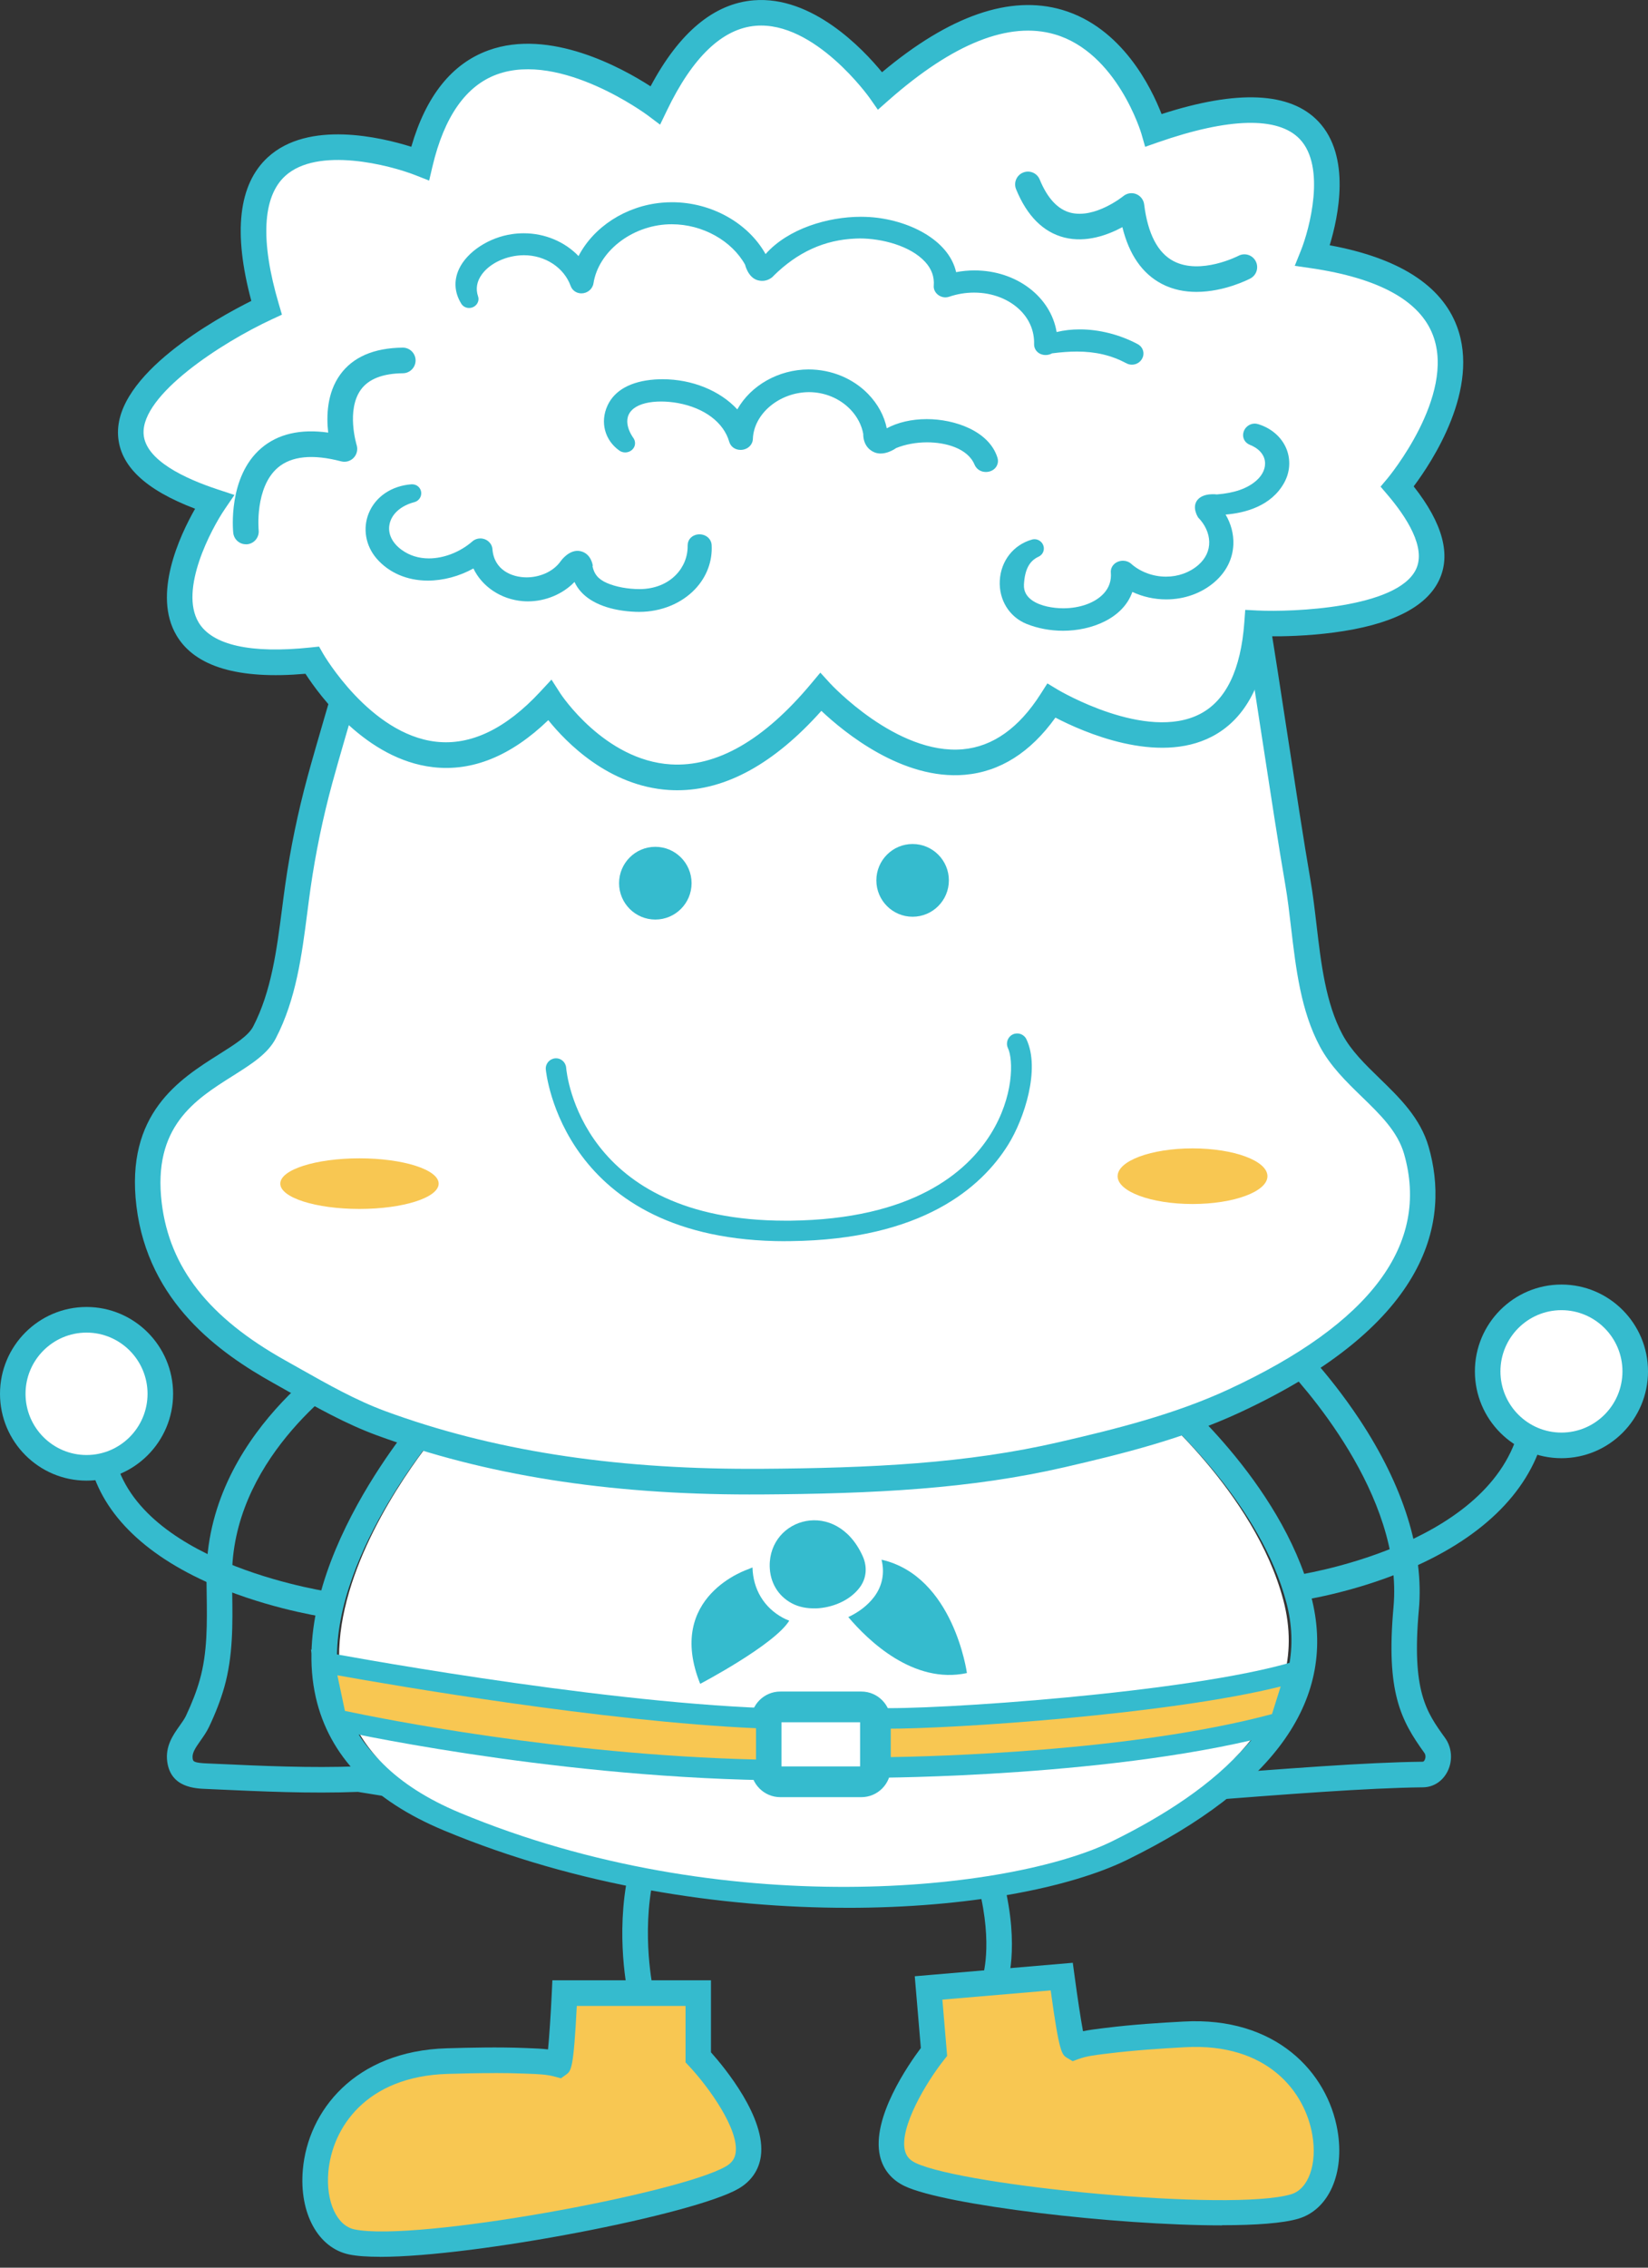 <svg id="e1Nrkm04c7M1" xmlns="http://www.w3.org/2000/svg" xmlns:xlink="http://www.w3.org/1999/xlink" viewBox="0 0 96 132" shape-rendering="geometricPrecision" text-rendering="geometricPrecision" project-id="33f9bb328a114d459fcfd6d51734e50c" export-id="a82ffbfee2b94e15bacbba33b3bb7001" cached="false">
<rect x="0" y="0" width="96" height="132" fill="#333333" stroke="none"/>
<style><![CDATA[
#e1Nrkm04c7M2_tr {animation: e1Nrkm04c7M2_tr__tr 3000ms linear infinite normal forwards}@keyframes e1Nrkm04c7M2_tr__tr { 0% {transform: translate(50.973px,109.509px) rotate(0deg)} 16.667% {transform: translate(50.973px,109.509px) rotate(-4.2deg)} 33.333% {transform: translate(50.973px,109.509px) rotate(0deg)} 50% {transform: translate(50.973px,109.509px) rotate(-2.27deg)} 66.667% {transform: translate(50.973px,109.509px) rotate(0deg)} 100% {transform: translate(50.973px,109.509px) rotate(0deg)}} #e1Nrkm04c7M6_tr {animation: e1Nrkm04c7M6_tr__tr 3000ms linear infinite normal forwards}@keyframes e1Nrkm04c7M6_tr__tr { 0% {transform: translate(37.17px,109.037px) rotate(0deg)} 16.667% {transform: translate(37.17px,109.037px) rotate(3.475deg)} 33.333% {transform: translate(37.17px,109.037px) rotate(0deg)} 50% {transform: translate(37.17px,109.037px) rotate(5.322deg)} 66.667% {transform: translate(37.17px,109.037px) rotate(0deg)} 100% {transform: translate(37.17px,109.037px) rotate(0deg)}} #e1Nrkm04c7M22_to {animation: e1Nrkm04c7M22_to__to 3000ms linear infinite normal forwards}@keyframes e1Nrkm04c7M22_to__to { 0% {transform: translate(45.74px,61.246px)} 16.667% {transform: translate(45.976px,62.655px)} 33.333% {transform: translate(45.74px,61.246px)} 50% {transform: translate(45.74px,62.246px)} 66.667% {transform: translate(45.74px,61.246px)} 100% {transform: translate(45.74px,61.246px)}} #e1Nrkm04c7M30_to {animation: e1Nrkm04c7M30_to__to 3000ms linear infinite normal forwards}@keyframes e1Nrkm04c7M30_to__to { 0% {transform: translate(46.054px,23.001px)} 16.667% {transform: translate(46.248px,26.129px)} 33.333% {transform: translate(46.054px,23.001px)} 50% {transform: translate(46.054px,24.001px)} 66.667% {transform: translate(46.054px,23.001px)} 100% {transform: translate(46.054px,23.001px)}} #e1Nrkm04c7M39_tr {animation: e1Nrkm04c7M39_tr__tr 3000ms linear infinite normal forwards}@keyframes e1Nrkm04c7M39_tr__tr { 0% {transform: translate(19.061px,93.624px) rotate(0deg)} 16.667% {transform: translate(19.061px,93.624px) rotate(11.312deg)} 33.333% {transform: translate(19.061px,93.624px) rotate(0deg)} 50% {transform: translate(19.061px,93.624px) rotate(21.248deg)} 66.667% {transform: translate(19.061px,93.624px) rotate(0deg)} 100% {transform: translate(19.061px,93.624px) rotate(0deg)}} #e1Nrkm04c7M43_tr {animation: e1Nrkm04c7M43_tr__tr 3000ms linear infinite normal forwards}@keyframes e1Nrkm04c7M43_tr__tr { 0% {transform: translate(75.1px,93.189px) rotate(0deg)} 16.667% {transform: translate(75.1px,93.189px) rotate(-23.7deg)} 33.333% {transform: translate(75.1px,93.189px) rotate(0deg)} 50% {transform: translate(75.1px,93.189px) rotate(-13.573deg)} 66.667% {transform: translate(75.1px,93.189px) rotate(0deg)} 100% {transform: translate(75.1px,93.189px) rotate(0deg)}} #e1Nrkm04c7M53_tr {animation: e1Nrkm04c7M53_tr__tr 3000ms linear infinite normal forwards}@keyframes e1Nrkm04c7M53_tr__tr { 0% {transform: translate(135.338px,207.039px) rotate(720deg);animation-timing-function: cubic-bezier(0.415,0.08,0.115,0.955)} 100% {transform: translate(135.338px,207.039px) rotate(439.481deg)}} #e1Nrkm04c7M53 {animation: e1Nrkm04c7M53_f_p 3000ms linear infinite normal forwards}@keyframes e1Nrkm04c7M53_f_p { 0% {fill: #d2dbed} 100% {fill: #d2dbed}} #e1Nrkm04c7M54_tr {animation: e1Nrkm04c7M54_tr__tr 3000ms linear infinite normal forwards}@keyframes e1Nrkm04c7M54_tr__tr { 0% {transform: translate(11.12px,29.9px) rotate(-720deg);animation-timing-function: cubic-bezier(0.415,0.08,0.115,0.955)} 100% {transform: translate(11.12px,29.9px) rotate(-439.481deg)}}
]]></style>
<g id="e1Nrkm04c7M2_tr" transform="translate(50.973,109.509) rotate(0)"><g transform="translate(-50.973,-109.509)"><path d="M58.614,115.657l-1.392-.528.696.263-.696-.26c.006-.018.645-1.863-.205-5.26l1.443-.363c.976,3.9.19,6.056.155,6.145v.003Z" fill="#35bbce"/><path d="M61.85,115.058l-7.757.659.315,3.724c0,0-4.494,5.666-1.386,7.139s18.888,2.898,22.398,1.86c3.51-1.037,2.374-10.511-6.428-10.019-1.499.084-3.001.179-4.491.367-.637.081-1.327.143-1.933.373-.128.048-.538-2.776-.714-4.1l-.003-.003Z" fill="#f8c752"/><path d="M71.19,129.538c-6.249,0-16.151-1.178-18.486-2.284-.761-.361-1.261-.967-1.443-1.751-.515-2.209,1.675-5.349,2.38-6.289l-.354-4.177l9.206-.784.095.703c.175,1.309.366,2.562.5,3.28.378-.077.755-.125,1.103-.167l.217-.026c1.567-.197,3.165-.296,4.542-.37c5.378-.298,8.382,2.964,8.962,6.333.431,2.505-.506,4.619-2.281,5.144-.898.265-2.493.379-4.438.379l-.003.009ZM54.896,116.4l.277,3.274-.184.232c-1.047,1.321-2.591,3.921-2.279,5.26.08.343.274.57.631.74c2.841,1.345,18.376,2.853,21.868,1.822c1.011-.299,1.532-1.754,1.237-3.462-.434-2.52-2.629-5.365-7.415-5.099-1.35.074-2.921.173-4.441.361l-.223.026c-.535.066-1.089.132-1.544.302l-.336.125-.315-.185c-.321-.194-.464-.277-.967-3.936l-6.312.537.003.003Z" fill="#35bbce"/></g></g><g id="e1Nrkm04c7M6_tr" transform="translate(37.17,109.037) rotate(0)"><g transform="translate(-37.17,-109.037)"><path d="M36.603,116.164c-.033-.14-.776-3.507,0-7.127l1.454.313c-.705,3.289-.009,6.453,0,6.486l-1.452.331-.003-.003Z" fill="#35bbce"/><path d="M32.888,116.018h7.784v3.736c0,0,4.958,5.266,1.984,6.996-2.974,1.729-18.575,4.49-22.16,3.754-3.584-.737-3.254-10.273,5.559-10.529c1.499-.045,3.004-.075,4.506-.015.642.027,1.333.03,1.957.206.134.038.303-2.812.366-4.148h.003Z" fill="#f8c752"/><path d="M22.133,131.368c-.729,0-1.335-.041-1.785-.134-1.814-.372-2.927-2.4-2.707-4.932.294-3.405,3.004-6.915,8.394-7.073c1.38-.038,2.983-.077,4.557-.015l.217.009c.351.012.732.027,1.115.072.071-.731.158-1.992.22-3.313l.033-.71h9.239v4.193c.782.877,3.227,3.817,2.903,6.065-.116.796-.562,1.44-1.291,1.867-2.594,1.508-15.315,3.974-20.898,3.974l.003-.003Zm6.654-10.695c-.943,0-1.865.023-2.704.047-4.783.14-6.737,3.164-6.957,5.711-.149,1.723.491,3.13,1.526,3.342c3.566.734,18.92-2.09,21.636-3.67.339-.197.515-.442.565-.791.199-1.362-1.562-3.819-2.716-5.048l-.202-.215v-3.286h-6.335c-.19,3.686-.324,3.784-.631,4.005l-.291.209-.354-.096c-.467-.131-1.023-.152-1.562-.17l-.223-.009c-.583-.023-1.169-.032-1.749-.032l-.003.003Z" fill="#35bbce"/></g></g><g transform="translate(0 0)"><path d="M42.05,106.345c-5.898,0-12.751-.641-20.464-1.921-.321-.053-.628-.104-.735-.119-2.79.105-5.607-.024-8.331-.149l-.458-.021c-.687-.024-2.115-.071-2.32-1.589-.122-.904.348-1.566.726-2.096.143-.203.28-.394.363-.57.354-.751.619-1.434.803-2.084.455-1.604.431-3.286.405-5.069-.003-.292-.009-.584-.012-.874-.059-8.373,7.995-13.296,8.337-13.502l.253-.152.288.066L47.118,84.088l27.823-6.581.291.277c.083.078,2.058,1.965,3.968,4.851c2.561,3.87,3.754,7.69,3.453,11.051-.431,4.765.434,5.964,1.526,7.478.402.558.458,1.324.143,1.95-.288.573-.821.919-1.428.925-3.248.036-7.939.402-13.373.823-6.856.534-14.628,1.139-21.803,1.258-1.776.149-3.667.221-5.666.221l-.003.003Zm-21.172-3.531c.104,0,.241.021.952.14c10.217,1.694,18.894,2.261,25.788,1.682h.051c7.139-.122,14.893-.724,21.737-1.258c5.458-.424,10.173-.793,13.471-.829.057,0,.095-.066.116-.104.054-.108.071-.281-.018-.406-1.377-1.911-2.246-3.537-1.8-8.486.589-6.53-5.312-13.001-6.681-14.405L47.133,85.618L20.889,79.788c-1.3.868-7.421,5.311-7.374,12.059c0,.286.006.576.012.862.027,1.81.053,3.686-.461,5.498-.208.731-.497,1.488-.889,2.314-.14.295-.321.549-.494.796-.312.442-.503.728-.461,1.035.024.173.036.268.895.298l.476.021c2.71.125,5.512.251,8.254.146.012,0,.024,0,.036,0l-.006-.003Z" fill="#35bbce"/><path d="M49.376,111.053c-7.293,0-15.714-1.252-23.516-4.503-4.179-1.738-6.689-4.344-7.463-7.744-1.749-7.672,6.035-16.531,6.368-16.904l.214-.241l42.82-1.115.214.176c.268.221,6.588,5.475,8.358,12.175c1.571,5.937-2.031,11.104-10.699,15.357-3.364,1.649-9.31,2.8-16.294,2.8h-.003ZM25.666,83.137c-1.205,1.44-7.252,9.071-5.821,15.342.66,2.898,2.876,5.152,6.585,6.697c16.107,6.703,33.079,4.44,38.587,1.738c7.942-3.894,11.279-8.483,9.917-13.636-1.475-5.579-6.571-10.273-7.659-11.227L25.669,83.137h-.003Z" fill="#35bbce"/><path d="M25.315,82.4c0,0-15.009,16.871.827,23.464c15.836,6.593,33.105,4.709,39.2,1.721c6.095-2.991,12.115-7.663,10.306-14.495-1.731-6.545-8.111-11.787-8.111-11.787L25.315,82.403v-.003Z" transform="matrix(.969 0 0 0.969 1.454 2.937)" fill="#fff"/><path d="M51.351,90.789c.193.763.051,1.527-.428,2.162-.372.492-.898.895-1.508,1.178c1.145,1.354,3.795,3.933,6.91,3.259c0,0-.767-5.639-4.973-6.599Z" fill="#35bbce"/><path d="M43.837,91.239c-.158.06-.232.098-.232.098s-4.872,1.556-2.817,6.679c0,0,4.319-2.266,5.188-3.677-.128-.048-.253-.104-.369-.167-1.097-.59-1.74-1.658-1.773-2.934h.003Z" fill="#35bbce"/><path d="M47.514,93.621c-.497.015-.985-.075-1.392-.295-.824-.441-1.27-1.244-1.285-2.159-.039-2.83,3.873-3.978,5.413-.593.28.617.238,1.291-.173,1.837-.586.775-1.612,1.181-2.564,1.214v-.003Z" fill="#35bbce"/><path d="M75.497,97.304c-6.104,1.831-21.124,2.859-24.524,2.71v2.875c0,0,14.129,0,23.59-2.624l.931-2.961h.003Z" fill="#f8c752"/><path d="M50.976,103.485h-.595v-4.094l.622.027c3.287.146,18.326-.886,24.328-2.687l1.077-.322-1.368,4.342-.312.086c-9.432,2.615-23.608,2.645-23.748,2.645l-.003.003Zm.595-2.862v1.663c2.742-.035,14.355-.322,22.525-2.51l.506-1.607c-6.463,1.619-19.078,2.478-23.034,2.458l.003-.003Z" fill="#35bbce"/><path d="M50.176,104.612h-4.723c-.943,0-1.713-.769-1.713-1.717v-2.714c0-.945.767-1.717,1.713-1.717h4.723c.943,0,1.713.769,1.713,1.717v2.714c0,.948-.767,1.717-1.713,1.717Zm-4.652-1.789h4.578v-2.57h-4.578v2.57Z" fill="#35bbce"/><path d="M18.885,96.773c0,0,15.28,2.875,25.75,3.253v3.003c-13.108-.236-25.045-2.937-25.045-2.937l-.702-3.319h-.003Z" fill="#f8c752"/><path d="M45.226,103.637l-.607-.012c-13.019-.232-25.045-2.925-25.167-2.952l-.372-.083-.967-4.569.877.164c.152.03,15.357,2.872,25.66,3.244l.574.021v4.183.003Zm-25.137-4.046c2.079.441,12.564,2.558,23.95,2.83v-1.822c-8.914-.394-21.056-2.484-24.387-3.081l.44,2.072h-.003Z" fill="#35bbce"/></g><g id="e1Nrkm04c7M22_to" transform="translate(45.74,61.246)"><g transform="translate(-45.74,-61.246)"><path d="M18.635,45.405c-.553,2.037-.982,4.109-1.282,6.202-.413,2.892-.604,5.91-1.945,8.489-1.205,2.32-7.591,2.881-6.722,10.025.583,4.804,3.95,7.693,7.579,9.721c1.936,1.082,3.864,2.239,5.934,3c7.052,2.588,14.59,3.444,22.047,3.399c5.866-.036,11.874-.247,17.615-1.571c3.406-.784,6.832-1.643,10.027-3.122c3.554-1.649,12.977-6.372,10.625-14.581-.764-2.663-3.676-3.996-4.964-6.405-1.44-2.69-1.425-6.235-1.939-9.211-.672-3.876-1.731-11.188-2.374-15.07L20.312,39.617c0,0-1.169,3.933-1.672,5.785l-.006.003Z" fill="#fff"/><path d="M43.683,86.993c-8.311,0-15.428-1.13-21.74-3.447-1.826-.671-3.54-1.64-5.196-2.576-.28-.158-.562-.316-.842-.474-3.087-1.726-7.276-4.67-7.957-10.284-.657-5.394,2.507-7.389,4.816-8.844.913-.576,1.704-1.073,1.984-1.616c1.059-2.037,1.371-4.461,1.675-6.802.062-.486.125-.969.193-1.449.3-2.114.741-4.231,1.3-6.292.5-1.84,1.666-5.761,1.678-5.8l.149-.498l54.111-3.411.11.665c.286,1.714.645,4.064,1.026,6.551.479,3.122.973,6.351,1.347,8.513.146.844.253,1.744.354,2.615.262,2.236.535,4.55,1.508,6.369.509.951,1.315,1.732,2.168,2.561c1.166,1.133,2.374,2.302,2.858,3.993c1.196,4.169.25,10.237-11.026,15.464-3.278,1.518-6.823,2.4-10.173,3.173-5.479,1.264-11.071,1.548-17.775,1.589-.187,0-.378,0-.565,0h-.003Zm-22.811-46.66c-.33,1.118-1.13,3.838-1.52,5.269-.544,2.004-.97,4.058-1.264,6.113-.068.474-.128.951-.19,1.428-.318,2.472-.651,5.027-1.832,7.3-.467.9-1.416,1.497-2.513,2.189-2.192,1.381-4.673,2.946-4.131,7.401.458,3.76,2.745,6.67,7.204,9.16.283.158.565.319.848.477c1.606.906,3.269,1.846,4.979,2.475c6.145,2.257,13.097,3.355,21.229,3.355.184,0,.369,0,.556,0c6.609-.042,12.106-.319,17.451-1.554c3.275-.754,6.734-1.613,9.881-3.071c8.287-3.841,11.725-8.45,10.223-13.699-.375-1.309-1.389-2.293-2.463-3.334-.898-.871-1.826-1.771-2.445-2.928-1.106-2.069-1.395-4.523-1.675-6.9-.104-.889-.202-1.729-.342-2.534-.378-2.177-.872-5.412-1.353-8.54-.333-2.174-.651-4.243-.913-5.871L20.869,40.327l.003.006Z" fill="#35bbce"/><path d="M20.94,70.372c2.548,0,4.613-.659,4.613-1.473c0-.814-2.066-1.473-4.613-1.473s-4.613.659-4.613,1.473c0,.814,2.065,1.473,4.613,1.473Z" fill="#f8c752"/><path d="M69.468,70.085c2.41,0,4.364-.725,4.364-1.619s-1.954-1.619-4.364-1.619-4.364.725-4.364,1.619s1.954,1.619,4.364,1.619Z" fill="#f8c752"/><path d="M38.174,53.527c1.166,0,2.112-.948,2.112-2.117s-.946-2.117-2.112-2.117c-1.166,0-2.112.948-2.112,2.117s.946,2.117,2.112,2.117Z" fill="#35bbce"/><path d="M53.162,53.363c1.166,0,2.112-.948,2.112-2.117s-.946-2.117-2.112-2.117-2.112.948-2.112,2.117.946,2.117,2.112,2.117Z" fill="#35bbce"/><path d="M45.756,72.25c-13.034,0-13.953-9.903-13.962-10.004-.027-.328.22-.614.547-.641.33-.027.613.221.639.546.03.367.875,8.904,12.769,8.904.095,0,.19,0,.288,0c7.103-.081,10.274-2.794,11.681-5.054c1.347-2.165,1.315-4.321.997-4.992-.14-.298-.015-.653.283-.796.297-.14.651-.015.794.283.821,1.735-.125,4.631-1.062,6.134-1.565,2.514-5.033,5.528-12.677,5.615-.098,0-.199,0-.297,0v.006Z" fill="#35bbce"/></g></g><g id="e1Nrkm04c7M30_to" transform="translate(46.054,23.001)"><g transform="translate(-46.054,-23.001)"><path d="M47.814,40.288c0,0,8.114,8.865,13.436.507c0,0,11.157,6.715,11.978-4.511c0,0,15.589.748,8.168-7.959c0,0,9.566-11.334-4.929-13.451c0,0,4.929-12.241-9.262-7.291c0,0-3.751-13.04-15.937-2.302c0,0-7.528-10.744-13.097.838c0,0-10.958-8.23-13.7,3.39c0,0-12.936-5.105-8.947,8.406c0,0-15.55,7.192-3.046,11.301c0,0-7.237,10.601,5.702,9.217c0,0,6.095,10.675,13.837,2.341c0,0,6.684,10.401,15.794-.486h.003Z" fill="#fff"/><path d="M39.462,46.001c-.164,0-.327-.006-.491-.015-3.51-.221-5.99-2.77-7.032-4.067-2.162,2.084-4.42,3.006-6.719,2.737-3.885-.45-6.603-4.166-7.427-5.436-3.9.343-6.422-.406-7.505-2.221-1.425-2.388.187-5.827,1.077-7.386-2.915-1.106-4.387-2.508-4.488-4.267-.205-3.548,5.75-6.825,7.763-7.83-1.071-3.981-.747-6.793.961-8.361c2.365-2.174,6.603-1.163,8.358-.611.854-2.955,2.362-4.84,4.488-5.612c3.578-1.3,7.784,1.017,9.45,2.093c1.669-3.134,3.688-4.816,6.005-5.007c3.406-.277,6.341,2.803,7.478,4.187c3.938-3.298,7.466-4.518,10.491-3.632c3.486,1.023,5.196,4.523,5.794,6.068c4.429-1.431,7.498-1.288,9.129.426c1.927,2.028,1.163,5.57.663,7.21c4.016.74,6.508,2.323,7.409,4.714c1.374,3.635-1.443,7.89-2.516,9.321c1.701,2.159,2.195,4.005,1.463,5.495-.764,1.565-2.826,2.579-6.118,3.012-1.538.203-2.974.23-3.795.221-.345,2.913-1.454,4.875-3.305,5.838-3.183,1.652-7.516-.274-9.114-1.106-1.458,2.031-3.227,3.149-5.274,3.328-3.638.319-7.029-2.466-8.361-3.721-2.742,3.068-5.559,4.622-8.391,4.622h.006Zm-7.335-6.438l.517.805c.024.039,2.561,3.891,6.431,4.127c2.677.164,5.428-1.413,8.168-4.691l.544-.65.571.626c.039.042,3.876,4.178,7.728,3.835c1.746-.155,3.272-1.237,4.536-3.223l.39-.611.619.373c.051.03,5.137,3.042,8.284,1.401c1.505-.784,2.368-2.576,2.57-5.329l.053-.725.723.036c2.041.098,8.117-.134,9.218-2.385.619-1.267-.556-3.062-1.648-4.345l-.41-.48.407-.483c.039-.048,3.983-4.792,2.647-8.325-.761-2.016-3.156-3.331-7.115-3.909l-.937-.137.354-.88c.506-1.258,1.475-4.881-.062-6.497-1.258-1.321-4.117-1.255-8.266.191l-.741.259-.217-.757c-.012-.045-1.413-4.726-5.045-5.788-2.656-.775-5.913.516-9.685,3.838l-.622.549-.476-.68c-.03-.045-3.2-4.491-6.642-4.207-1.936.161-3.679,1.822-5.176,4.941l-.393.814-.723-.543c-.051-.039-5.056-3.739-8.78-2.382-1.808.659-3.07,2.457-3.754,5.346l-.196.835-.797-.313c-1.469-.578-5.699-1.694-7.597.051-1.318,1.214-1.446,3.787-.363,7.449l.181.617-.583.271c-2.959,1.372-7.609,4.395-7.475,6.667.089,1.533,2.415,2.612,4.352,3.247l.94.31-.559.82c-.809,1.19-2.665,4.696-1.529,6.599.791,1.327,3.052,1.828,6.535,1.458l.482-.051.241.423c.027.045,2.722,4.673,6.567,5.114c2.023.233,4.069-.745,6.077-2.91l.651-.701h.003Z" fill="#35bbce"/><path d="M69.786,30.114c.407.411.642.915.654,1.422.012.513-.208.981-.636,1.354-.503.435-1.169.677-1.88.677-.755,0-1.499-.274-2.04-.757-.125-.11-.291-.17-.467-.17-.211,0-.419.086-.55.233-.116.128-.172.289-.158.456.039.468-.101.88-.416,1.22-.494.537-1.374.859-2.356.859-.318,0-.631-.036-.934-.101-.529-.119-1.407-.444-1.356-1.288.053-.871.315-1.369.857-1.616.226-.107.345-.349.291-.59-.057-.247-.28-.426-.532-.426-.054,0-.107.009-.158.024-1.074.307-1.805,1.244-1.865,2.385-.059,1.124.553,2.114,1.556,2.52.648.262,1.386.4,2.133.4c1.648,0,3.492-.713,4.033-2.26.607.283,1.288.435,1.972.435c1.065,0,2.067-.361,2.823-1.017.678-.591,1.053-1.342,1.089-2.177.024-.605-.134-1.205-.452-1.744c1.13-.092,2.653-.486,3.409-1.846.342-.614.393-1.33.14-1.968-.274-.683-.874-1.211-1.648-1.449-.068-.021-.137-.033-.205-.033-.321,0-.607.238-.666.552-.057.298.101.573.387.686.491.194.8.522.869.921.068.406-.116.832-.506,1.169-.52.453-1.273.716-2.29.796c0,0-.779-.113-1.13.322-.351.435.042,1.02.042,1.02l-.006-.006Z" fill="#35bbce"/><path d="M52.193,26.085c.526-.215,1.166-.337,1.814-.337c1.074,0,2.362.343,2.763,1.3.11.262.363.426.66.426.238,0,.458-.104.586-.28.116-.161.149-.364.086-.558-.482-1.539-2.472-2.239-4.114-2.239-.883,0-1.695.191-2.332.534-.146-.725-.521-1.416-1.089-2.001-.883-.906-2.139-1.425-3.468-1.425-1.755.006-3.364.933-4.149,2.326-.999-1.085-2.627-1.756-4.349-1.756-.152,0-.306.006-.458.015-1.392.101-2.347.626-2.757,1.524-.437.957-.161,2.007.693,2.615.098.069.217.107.339.107.223,0,.428-.122.52-.307.089-.173.068-.385-.051-.546-.08-.11-.764-1.1.042-1.714.336-.257.898-.397,1.579-.397.324,0,.666.033.991.092c1.541.286,2.656,1.127,2.98,2.251.083.286.342.474.66.474.39,0,.705-.28.717-.635.053-1.47,1.541-2.716,3.263-2.728.922,0,1.802.367,2.418,1.008.399.414.66.918.75,1.431c0,0-.053.763.642,1.062.589.253,1.261-.236,1.261-.236v-.006Z" fill="#35bbce"/><path d="M34.524,32.943h-.012c.089.45.306.76.848.996.506.221,1.211.352,1.886.352h.033c.839-.006,1.582-.298,2.097-.829.452-.465.693-1.071.681-1.706c0-.173.059-.331.178-.45.128-.128.312-.203.512-.203.381,0,.687.268.708.62.053.942-.286,1.852-.958,2.564-.797.844-1.987,1.33-3.266,1.33-.062,0-.125,0-.19-.003-1.446-.054-2.588-.474-3.215-1.187-.149-.17-.271-.355-.36-.552-.66.689-1.666,1.13-2.713,1.13-.098,0-.196-.003-.297-.012-1.276-.104-2.371-.844-2.879-1.903-.815.453-1.758.707-2.656.707-1.205,0-2.267-.456-2.983-1.285-.642-.743-.818-1.753-.458-2.636.393-.963,1.321-1.592,2.481-1.685h.048c.271,0,.491.191.526.456.033.265-.14.519-.402.584-.791.209-1.333.695-1.446,1.306-.101.537.161,1.073.714,1.473.455.328.988.495,1.582.495.875,0,1.823-.37,2.537-.993.125-.11.289-.17.458-.17.372,0,.681.274.708.623.092,1.214,1.13,1.643,1.993,1.643.654,0,1.508-.259,1.996-.96c0,0,.5-.71,1.142-.564s.717.859.717.859l-.009-.003Z" fill="#35bbce"/><path d="M45.051,16.066c1.41-1.393,2.98-2.108,4.801-2.18.077-.003.155-.006.235-.006c1.273,0,2.945.423,3.807,1.366.375.408.541.874.5,1.378-.015.164.042.322.158.453.131.146.327.233.521.233.068,0,.137-.012.205-.033.479-.164.973-.245,1.466-.245c1.071,0,2.064.388,2.725,1.067.52.534.788,1.202.77,1.929-.003.167.057.322.172.438.125.128.306.2.5.2.137,0,.265-.036.375-.098.535-.069,1.008-.104,1.44-.104c1.098,0,2.014.218,2.885.68.104.057.214.084.33.084.306,0,.58-.212.651-.504.068-.277-.062-.558-.324-.695-1.038-.552-2.234-.856-3.37-.856-.47,0-.919.051-1.347.155-.342-2.049-2.335-3.587-4.786-3.587-.357,0-.714.033-1.068.101-.431-1.908-2.829-3.068-5.051-3.208-.167-.009-.333-.015-.503-.015-1.895,0-4.224.677-5.547,2.171-1.011-1.804-3.147-3.018-5.449-3.018-.199,0-.399.009-.595.027-2.106.191-3.968,1.407-4.851,3.107-.797-.832-1.96-1.327-3.186-1.327-.223,0-.452.015-.678.048-1.353.191-2.626,1.026-3.096,2.028-.315.677-.271,1.375.131,2.025.095.155.265.247.452.247s.351-.086.455-.23c.095-.134.122-.298.068-.45-.146-.438-.071-.865.217-1.267.479-.668,1.454-1.118,2.454-1.124c1.24,0,2.335.719,2.722,1.783.095.268.342.438.628.438.345,0,.645-.244.702-.576.285-1.849,2.207-3.361,4.369-3.444.066,0,.134-.003.199-.003c1.794,0,3.492.963,4.265,2.353c0,0,.167.749.735.906s.916-.244.916-.244l-.003-.003Z" fill="#35bbce"/><path d="M14.325,31.682c-.375,0-.699-.283-.738-.668-.015-.131-.315-3.253,1.624-4.92.97-.832,2.278-1.139,3.908-.912-.11-.951-.077-2.302.693-3.369.741-1.029,1.966-1.56,3.644-1.577h.009c.407,0,.738.328.744.737.003.411-.324.748-.735.754-1.178.012-2.002.334-2.451.954-.866,1.196-.253,3.205-.247,3.226.08.26.015.543-.173.74s-.464.274-.726.209c-1.66-.435-2.9-.31-3.694.367-1.347,1.154-1.118,3.614-1.115,3.641.042.408-.256.775-.663.817-.027,0-.051.003-.077.003h-.003Z" fill="#35bbce"/><path d="M69.697,16.991c-.666,0-1.365-.122-2.023-.468-1.13-.593-1.901-1.7-2.293-3.301-.842.456-2.106.924-3.379.605-1.228-.31-2.174-1.252-2.811-2.809-.158-.382.024-.817.405-.972.381-.158.815.024.97.406.449,1.091,1.053,1.738,1.794,1.929c1.431.364,3.064-.954,3.082-.969.211-.17.497-.215.747-.113s.428.331.461.599c.211,1.706.788,2.818,1.71,3.301c1.571.826,3.766-.298,3.786-.31.366-.191.812-.048,1.002.316s.051.814-.312,1.005c-.083.045-1.508.781-3.138.781Z" fill="#35bbce"/></g></g><g id="e1Nrkm04c7M39_tr" transform="translate(19.061,93.624) rotate(0)"><g transform="translate(-19.061,-93.624)"><path d="M19.289,94.191c-.119-.015-2.986-.403-6.13-1.631-4.277-1.67-6.987-4.118-7.835-7.079l1.431-.411c1.749,6.119,12.621,7.625,12.728,7.639l-.193,1.479v.003Z" fill="#35bbce"/><path d="M5.042,86.187C2.261,86.187,0,83.921,0,81.133s2.261-5.054,5.042-5.054s5.042,2.266,5.042,5.054-2.261,5.054-5.042,5.054Z" fill="#35bbce"/><path d="M1.487,81.133c0-1.965,1.594-3.563,3.554-3.563s3.554,1.598,3.554,3.563c0,1.965-1.594,3.563-3.554,3.563s-3.554-1.598-3.554-3.563Z" fill="#fff"/></g></g><g id="e1Nrkm04c7M43_tr" transform="translate(75.1,93.189) rotate(0)"><g transform="translate(-75.1,-93.189)"><path d="M75.598,93.189l-.199-1.479c.113-.015,11.166-1.607,13.055-8.394l1.434.4c-.898,3.232-3.676,5.901-8.034,7.711-3.215,1.336-6.13,1.744-6.255,1.759v.003Z" fill="#35bbce"/><path d="M90.958,84.881c-2.781,0-5.042-2.266-5.042-5.054s2.261-5.054,5.042-5.054s5.042,2.266,5.042,5.054-2.261,5.054-5.042,5.054Z" fill="#35bbce"/><path d="M87.404,79.827c0-1.965,1.594-3.563,3.554-3.563s3.554,1.598,3.554,3.563-1.594,3.563-3.554,3.563-3.554-1.598-3.554-3.563Z" fill="#fff"/></g></g></svg>
